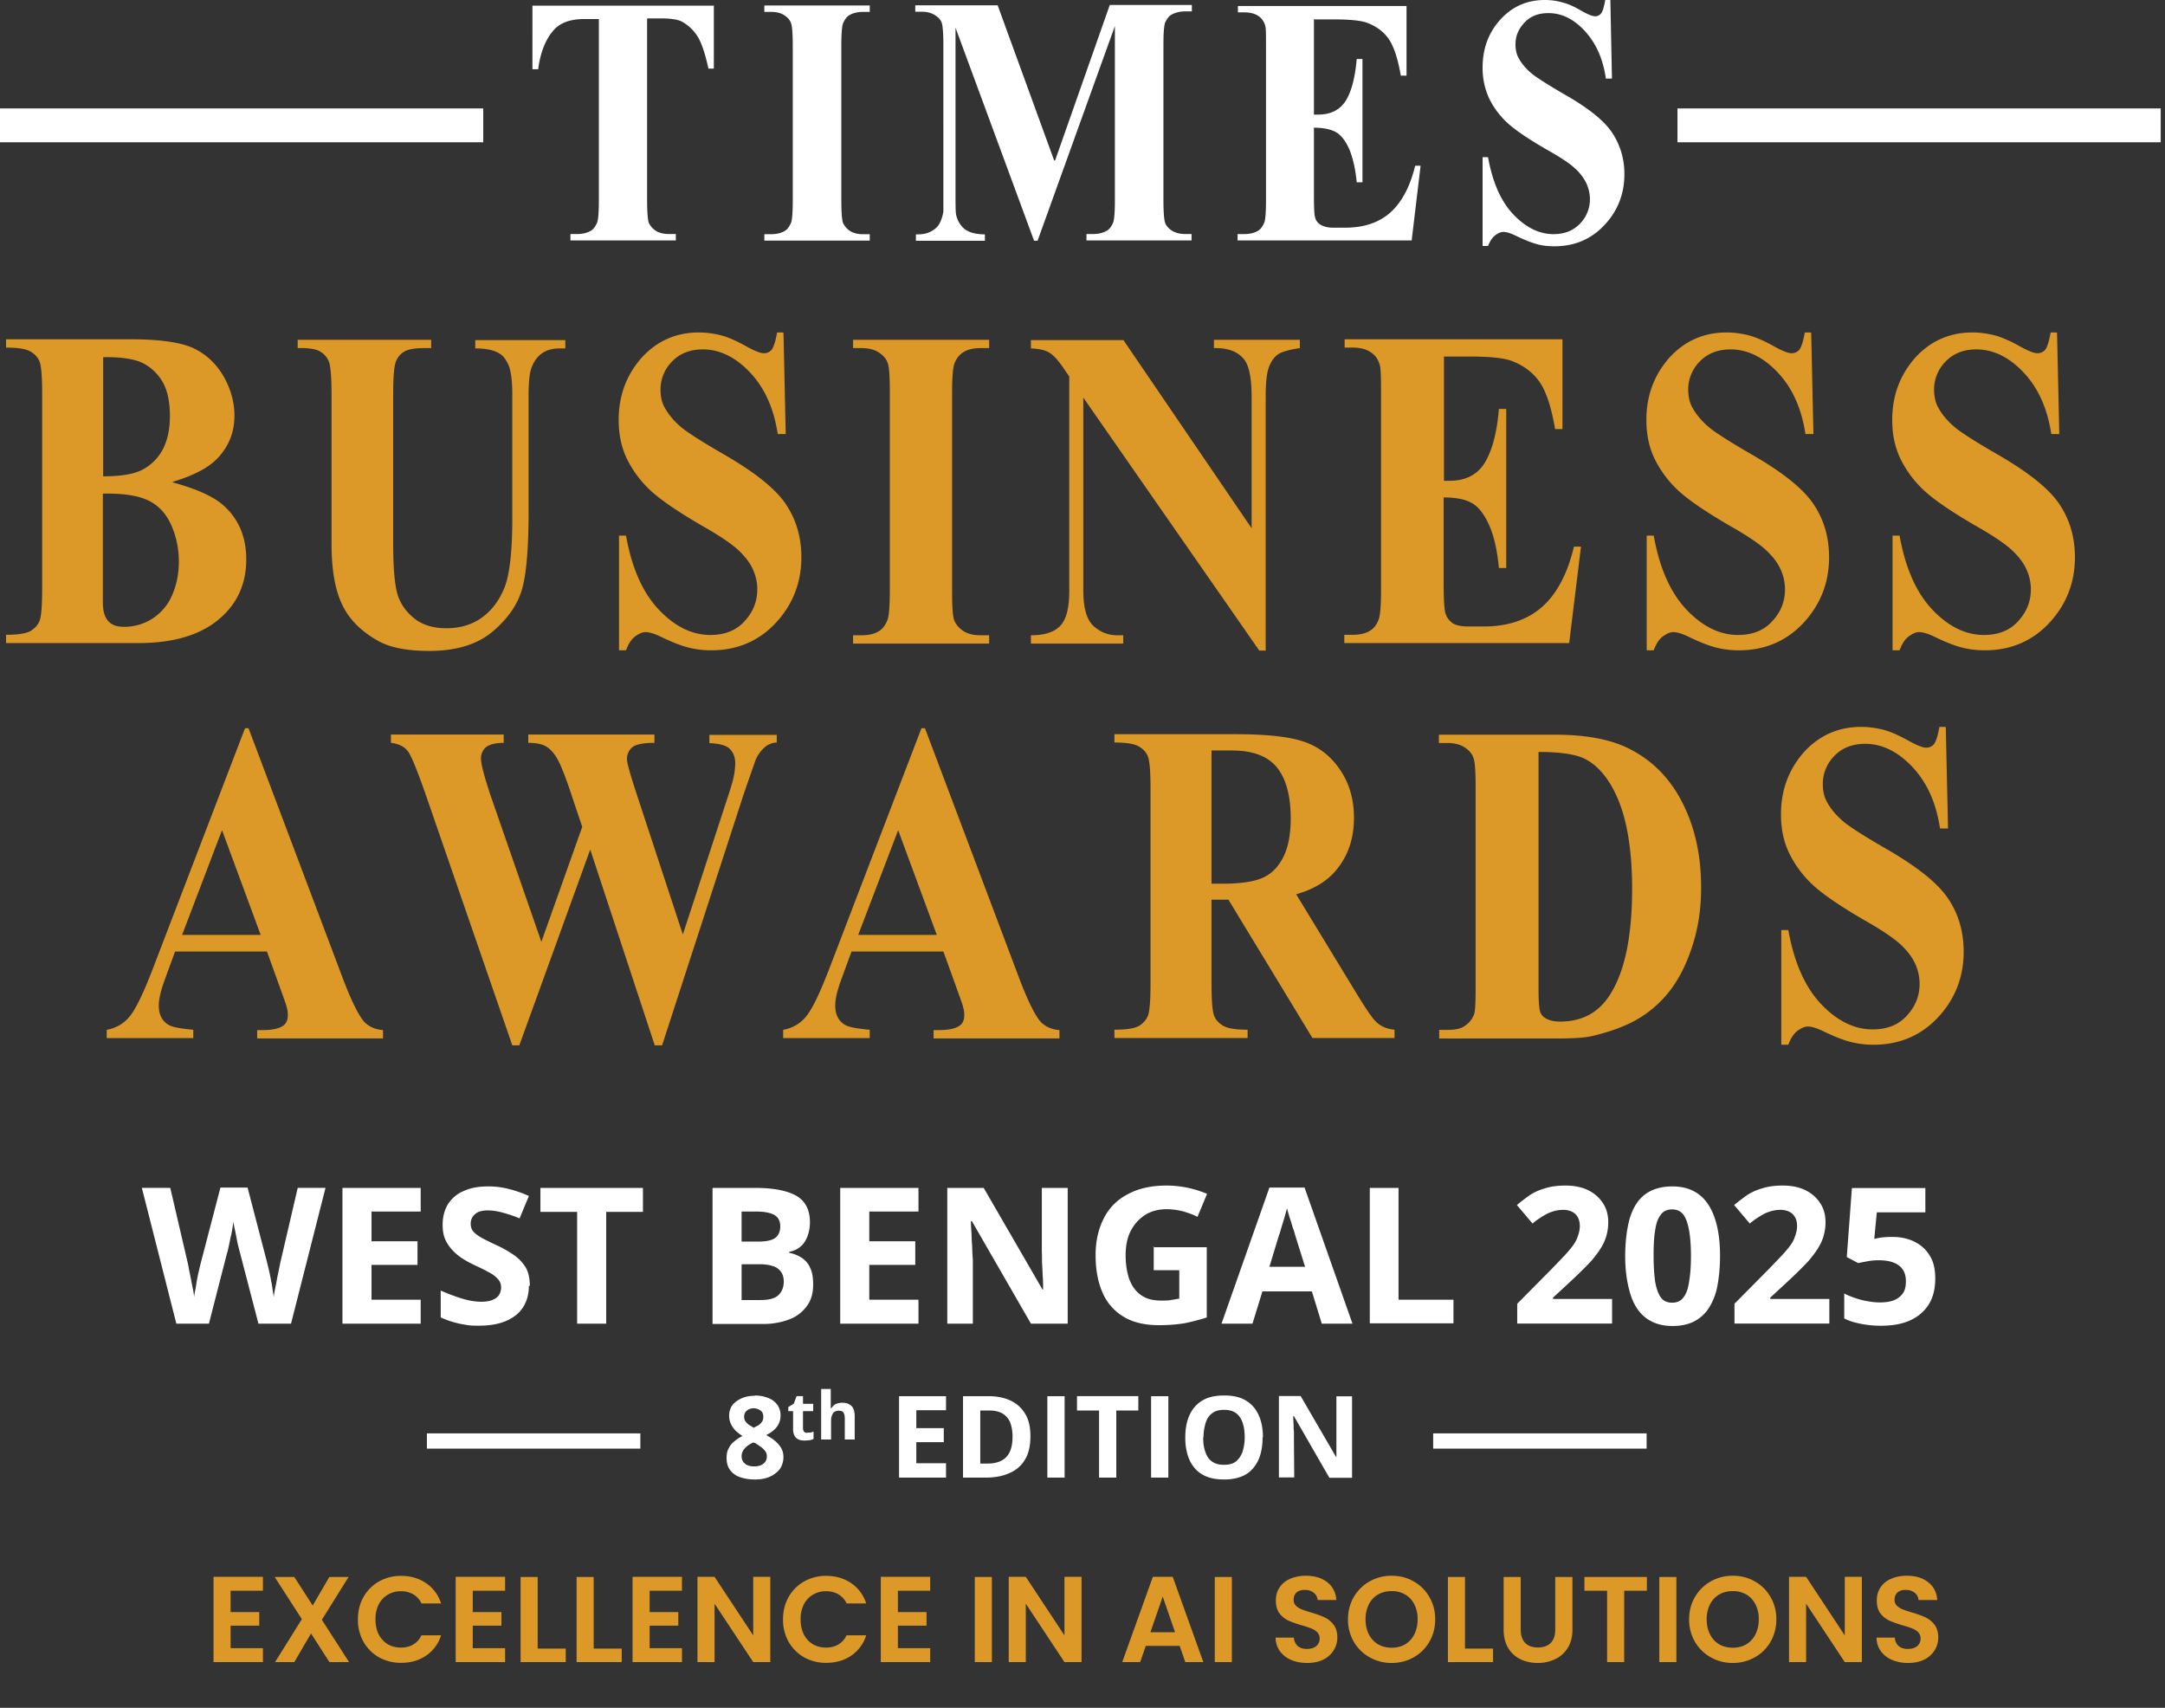 <svg width="142" height="112" fill="none" xmlns="http://www.w3.org/2000/svg"><rect width="100%" height="100%" fill="#333333" stroke="none"/><path d="M46.82.328v4.169h-.355c-.21-.964-.44-1.655-.692-2.074a2.842 2.842 0 00-1.047-1.006c-.252-.125-.67-.209-1.299-.209h-.984v11.899c0 .796.041 1.278.104 1.487.084.189.23.377.44.524.21.147.524.23.9.23h.44v.42h-6.912v-.42h.44c.377 0 .691-.083.922-.23.167-.105.293-.293.398-.545.062-.188.104-.65.104-1.424v-11.9h-.963c-.88 0-1.53.231-1.949.671-.565.608-.921 1.488-1.068 2.619h-.377V.37H46.8l.02-.042zM57.046 15.36v.419h-6.913v-.42h.44c.377 0 .691-.083.922-.23.167-.104.293-.293.398-.544.062-.189.104-.65.104-1.425V3.02c0-.795-.042-1.277-.105-1.487a1.027 1.027 0 00-.44-.523c-.209-.147-.502-.23-.88-.23h-.44V.36h6.914v.42h-.44c-.377 0-.691.083-.922.23-.167.105-.293.293-.398.544-.063.189-.105.67-.105 1.425v10.14c0 .795.042 1.277.105 1.486.084.189.23.378.44.524.21.147.503.23.88.23h.44zm12.161-4.85L72.789.327h5.384v.42h-.42c-.397 0-.69.083-.942.23-.167.104-.293.293-.398.523-.063.189-.105.65-.105 1.425v10.18c0 .797.042 1.279.105 1.488.063.189.21.377.44.524.23.147.524.23.88.23h.419v.42H71.26v-.42h.419c.398 0 .691-.083.942-.23.168-.105.294-.293.398-.545.063-.188.105-.65.105-1.424V1.71l-5.07 14.077h-.23L62.671 1.815v10.873c0 .754 0 1.215.042 1.403.084.378.272.692.544.922.294.23.734.356 1.341.356v.42h-4.525v-.42h.126c.293 0 .566-.042.817-.167.251-.126.44-.273.566-.482.125-.189.23-.482.293-.838V2.968c0-.775-.042-1.278-.105-1.467-.063-.188-.21-.356-.44-.503-.23-.146-.524-.23-.88-.23h-.419V.35h5.405l3.708 10.181.063-.02zm16.972-9.28v6.285h.272c.838 0 1.445-.314 1.823-.922.377-.607.607-1.529.712-2.723h.377v8.086h-.377c-.084-.88-.252-1.592-.482-2.157-.251-.566-.545-.943-.88-1.132-.335-.188-.817-.293-1.445-.293v4.357c0 .86.02 1.362.083 1.55a.78.78 0 00.356.461c.19.105.44.189.818.189h.796c1.236 0 2.22-.335 2.974-1.005.733-.67 1.278-1.676 1.613-3.059h.356l-.586 4.902H81.172v-.419h.44c.377 0 .691-.084.922-.23.167-.105.293-.294.398-.545.062-.189.104-.65.104-1.425V3.011c0-.691 0-1.131-.042-1.278a1.099 1.099 0 00-.356-.607c-.251-.21-.586-.314-1.005-.314h-.44v-.42h11.06V4.96h-.376c-.189-1.11-.461-1.927-.796-2.409-.336-.482-.817-.838-1.446-1.068-.356-.126-1.047-.21-2.053-.21h-1.361l-.042-.041zM105.622 0l.104 5.153h-.398c-.188-1.298-.649-2.325-1.382-3.121-.733-.796-1.529-1.173-2.388-1.173-.671 0-1.194.21-1.572.628-.398.42-.586.88-.586 1.425 0 .335.063.65.21.9.188.357.481.713.9 1.048.314.251 1.006.691 2.116 1.34 1.55.88 2.598 1.719 3.121 2.515.524.796.796 1.697.796 2.702 0 1.299-.439 2.41-1.298 3.33-.859.923-1.949 1.404-3.289 1.404-.419 0-.817-.041-1.173-.146-.378-.105-.838-.293-1.404-.566-.314-.146-.566-.23-.775-.23-.168 0-.356.084-.545.23-.188.147-.335.377-.46.692h-.357v-5.824h.356c.294 1.634.838 2.89 1.655 3.75.817.858 1.697 1.298 2.64 1.298.733 0 1.299-.23 1.739-.69a2.27 2.27 0 00.649-1.614c0-.356-.084-.712-.251-1.068a3.184 3.184 0 00-.755-.964c-.335-.314-.942-.712-1.801-1.194-1.194-.691-2.074-1.278-2.598-1.76a5.364 5.364 0 01-1.215-1.634 4.766 4.766 0 01-.419-1.99c0-1.236.377-2.283 1.152-3.142C99.17.439 100.133 0 101.327 0c.44 0 .838.063 1.257.189.314.083.67.25 1.11.502.44.252.755.377.922.377a.486.486 0 00.398-.188c.105-.126.189-.42.272-.88h.336z" fill="#fff"/><path d="M11.334 31.636c1.613.44 2.765.964 3.414 1.592.943.88 1.404 2.053 1.404 3.457 0 1.508-.524 2.744-1.55 3.708-1.257 1.194-3.1 1.78-5.53 1.78H.397v-.544c.796 0 1.32-.084 1.613-.252.273-.167.482-.398.587-.67.105-.273.168-.943.168-2.032V25.749c0-1.068-.063-1.76-.168-2.032-.105-.272-.314-.502-.607-.67-.294-.168-.817-.251-1.593-.251v-.545H8.59c1.949 0 3.331.21 4.148.607.817.398 1.446 1.006 1.928 1.823.46.817.712 1.676.712 2.577 0 .963-.293 1.822-.901 2.556-.587.754-1.655 1.34-3.142 1.78v.042zm-4.588.754v7.123c0 .523.105.922.335 1.194.23.272.566.398 1.027.398a3.394 3.394 0 003.163-2.032c.293-.65.46-1.404.46-2.22 0-.922-.188-1.76-.544-2.515-.356-.754-.88-1.257-1.53-1.55-.649-.293-1.612-.44-2.89-.419l-.021.021zm0-1.152c1.194 0 2.074-.147 2.64-.46a3.154 3.154 0 001.298-1.32c.293-.566.461-1.3.461-2.18 0-.88-.146-1.612-.44-2.157a3.129 3.129 0 00-1.278-1.278c-.544-.293-1.445-.44-2.66-.419v7.856l-.021-.042zm12.714-8.955h8.82v.545h-.44c-.67 0-1.11.084-1.361.251a1.286 1.286 0 00-.524.67c-.105.273-.167.985-.167 2.137v9.762c0 1.781.125 2.954.356 3.54.23.587.607 1.048 1.13 1.446.524.377 1.195.566 2.012.566.922 0 1.718-.252 2.367-.733.65-.482 1.131-1.152 1.467-2.011.314-.86.481-2.347.481-4.442v-8.128c0-.9-.084-1.529-.23-1.906-.168-.377-.356-.65-.608-.796-.377-.23-.9-.335-1.592-.335v-.545h5.908v.545h-.356c-.482 0-.88.105-1.194.335-.315.23-.545.566-.692 1.005-.104.315-.167.88-.167 1.697v7.563c0 2.346-.126 4.022-.398 5.07-.273 1.047-.901 1.99-1.928 2.87-1.026.88-2.43 1.298-4.19 1.298-1.487 0-2.618-.23-3.414-.691-1.09-.629-1.885-1.425-2.325-2.41-.461-.984-.67-2.303-.67-3.958v-9.763c0-1.152-.064-1.864-.168-2.136a1.346 1.346 0 00-.566-.67c-.272-.168-.754-.252-1.487-.231v-.545h-.063zm31.928-.459l.146 6.64h-.523c-.252-1.654-.838-2.995-1.802-4.022-.943-1.005-1.99-1.529-3.1-1.529-.86 0-1.53.272-2.032.796a2.6 2.6 0 00-.755 1.844c0 .44.084.837.273 1.173.251.46.628.921 1.173 1.361.398.315 1.299.901 2.723 1.718 1.99 1.152 3.352 2.22 4.043 3.247.692 1.027 1.027 2.179 1.027 3.499 0 1.655-.566 3.1-1.676 4.294-1.11 1.194-2.535 1.802-4.232 1.802a5.997 5.997 0 01-1.529-.189c-.482-.125-1.068-.356-1.802-.712-.398-.189-.733-.293-.984-.293-.21 0-.44.104-.691.293-.252.188-.44.503-.587.9h-.46v-7.52h.46c.377 2.116 1.09 3.729 2.137 4.84 1.047 1.11 2.178 1.675 3.393 1.675.943 0 1.697-.293 2.242-.9.566-.608.838-1.3.838-2.096 0-.46-.105-.921-.314-1.361-.21-.44-.545-.859-.985-1.257-.44-.398-1.215-.922-2.325-1.55-1.55-.901-2.66-1.655-3.352-2.284a7.143 7.143 0 01-1.571-2.095c-.377-.775-.545-1.634-.545-2.555 0-1.592.503-2.933 1.487-4.064 1.006-1.11 2.263-1.676 3.771-1.676a6 6 0 011.613.23c.398.126.88.335 1.446.65.565.314.963.481 1.194.481a.65.65 0 00.524-.23c.125-.168.251-.524.356-1.131h.377l.042.02zM64.877 41.66v.546h-8.924v-.545h.566c.503 0 .9-.105 1.194-.314.21-.147.377-.378.503-.713.083-.23.146-.859.146-1.843V25.698c0-1.027-.042-1.655-.146-1.907-.084-.25-.273-.481-.566-.67-.272-.188-.67-.293-1.131-.293h-.566v-.545h8.924v.545h-.565c-.503 0-.901.105-1.194.314-.21.147-.398.377-.524.712-.084.23-.147.86-.147 1.844V38.79c0 1.026.042 1.655.147 1.906.105.252.293.482.566.67.272.19.67.294 1.13.294h.587zm8.794-19.377l8.422 12.36v-8.568c0-1.194-.147-2.011-.44-2.43-.398-.566-1.069-.838-2.032-.817v-.545h5.635v.545c-.712.105-1.215.251-1.445.419-.23.167-.44.44-.587.838-.147.398-.21 1.047-.21 1.99v16.591h-.418L71.053 26.075v12.653c0 1.152.23 1.927.67 2.325.44.398.964.608 1.55.608h.398v.544h-6.054v-.544c.943 0 1.592-.23 1.97-.67.376-.44.544-1.195.544-2.242V24.692l-.356-.523c-.356-.524-.67-.88-.964-1.048-.272-.167-.67-.251-1.194-.272v-.545h6.054v-.02zm21.037 1.141v8.107h.335c1.09 0 1.864-.398 2.346-1.194.482-.796.796-1.969.922-3.52h.482V37.25h-.482c-.105-1.131-.314-2.074-.628-2.786-.315-.712-.692-1.215-1.132-1.466-.44-.252-1.047-.377-1.864-.377v5.614c0 1.09.042 1.76.126 2.011.083.251.23.44.44.607.209.147.565.23 1.047.23h1.026c1.593 0 2.87-.439 3.834-1.298s1.655-2.179 2.074-3.938h.461l-.775 6.326H88.172v-.544h.566c.502 0 .9-.105 1.194-.315.21-.146.377-.377.502-.712.084-.23.147-.859.147-1.843V25.666c0-.901-.021-1.446-.063-1.655-.084-.335-.23-.608-.46-.796-.315-.273-.755-.42-1.3-.42h-.565v-.544h14.287v5.887h-.482c-.251-1.446-.587-2.472-1.026-3.1-.44-.63-1.069-1.09-1.865-1.384-.46-.167-1.361-.272-2.64-.272h-1.76v.042zm24.086-1.6l.147 6.64h-.524c-.252-1.654-.838-2.995-1.802-4.022-.942-1.005-1.99-1.529-3.1-1.529-.859 0-1.529.272-2.032.796a2.598 2.598 0 00-.754 1.844c0 .44.083.837.272 1.173.251.46.628.921 1.173 1.361.398.315 1.299.901 2.723 1.718 1.991 1.152 3.352 2.22 4.044 3.247.691 1.027 1.026 2.179 1.026 3.499 0 1.655-.566 3.1-1.676 4.294-1.11 1.194-2.535 1.802-4.232 1.802a6 6 0 01-1.529-.189c-.482-.125-1.068-.356-1.801-.712-.398-.189-.734-.293-.985-.293-.209 0-.44.104-.691.293-.252.188-.44.503-.587.9h-.461v-7.52h.461c.377 2.116 1.09 3.729 2.137 4.84 1.047 1.11 2.179 1.675 3.394 1.675.942 0 1.697-.293 2.241-.9.566-.608.838-1.3.838-2.096 0-.46-.105-.921-.314-1.361-.21-.44-.545-.859-.985-1.257-.44-.398-1.215-.922-2.325-1.55-1.55-.901-2.661-1.655-3.352-2.284a7.147 7.147 0 01-1.571-2.095c-.377-.775-.545-1.634-.545-2.555 0-1.592.503-2.933 1.488-4.064 1.005-1.11 2.262-1.676 3.77-1.676.545 0 1.09.084 1.614.23a8.04 8.04 0 011.445.65c.566.314.964.481 1.194.481a.65.65 0 00.524-.23c.126-.168.251-.524.356-1.131h.377l.042.02zm16.125 0l.147 6.64h-.524c-.252-1.654-.838-2.995-1.802-4.022-.942-1.005-1.99-1.529-3.1-1.529-.859 0-1.529.272-2.032.796a2.598 2.598 0 00-.754 1.844c0 .44.083.837.272 1.173.251.46.628.921 1.173 1.361.398.315 1.299.901 2.723 1.718 1.991 1.152 3.352 2.22 4.044 3.247.691 1.027 1.026 2.179 1.026 3.499 0 1.655-.566 3.1-1.676 4.294-1.11 1.194-2.535 1.802-4.232 1.802a6 6 0 01-1.529-.189c-.482-.125-1.068-.356-1.801-.712-.398-.189-.734-.293-.985-.293-.209 0-.44.104-.691.293-.252.188-.44.503-.587.9h-.461v-7.52h.461c.377 2.116 1.09 3.729 2.137 4.84 1.047 1.11 2.179 1.675 3.394 1.675.942 0 1.697-.293 2.241-.9.566-.608.838-1.3.838-2.096 0-.46-.105-.921-.314-1.361-.21-.44-.545-.859-.985-1.257-.44-.398-1.215-.922-2.325-1.55-1.55-.901-2.661-1.655-3.352-2.284a7.147 7.147 0 01-1.571-2.095c-.377-.775-.545-1.634-.545-2.555 0-1.592.503-2.933 1.488-4.064 1.005-1.11 2.262-1.676 3.77-1.676.545 0 1.09.084 1.614.23a8.04 8.04 0 011.445.65c.566.314.964.481 1.194.481a.65.65 0 00.524-.23c.126-.168.251-.524.356-1.131h.377l.042.02zM17.516 62.4h-6.033l-.712 1.948c-.23.65-.356 1.173-.356 1.592 0 .566.188.964.586 1.236.23.168.775.273 1.676.356v.545H7v-.544a2.438 2.438 0 001.508-.88c.398-.482.88-1.488 1.467-2.996l6.096-15.9h.23l6.16 16.34c.586 1.55 1.068 2.514 1.445 2.933.293.293.691.481 1.215.523v.545h-8.254v-.545h.335c.67 0 1.131-.104 1.404-.314.188-.147.272-.377.272-.67 0-.168-.021-.356-.084-.545 0-.084-.146-.46-.377-1.11l-.9-2.493V62.4zm-.419-1.09l-2.535-6.87-2.618 6.87h5.153zm33.85-13.16v.544a1.292 1.292 0 00-.796.314c-.21.189-.42.44-.587.817-.042.126-.314.88-.796 2.284l-5.342 16.444h-.482l-4.231-12.841-4.651 12.841h-.46l-5.615-16.256c-.566-1.634-.964-2.618-1.194-2.974-.23-.336-.608-.545-1.152-.608v-.545h7.395v.545c-.587 0-.985.126-1.195.314a.962.962 0 00-.293.712c0 .378.21 1.153.608 2.368l3.352 9.657 2.68-7.541-.711-2.116c-.377-1.152-.692-1.928-.901-2.305-.21-.377-.461-.67-.733-.838-.273-.167-.67-.251-1.194-.251v-.545h8.274v.545c-.586 0-.984.063-1.236.168a.859.859 0 00-.419.356 1.015 1.015 0 00-.146.544c0 .23.188.922.565 2.074l3.1 9.427 2.787-8.526c.293-.88.482-1.487.545-1.802a4.74 4.74 0 00.104-.9c0-.398-.125-.712-.356-.943-.23-.23-.691-.356-1.34-.377v-.545h4.44l-.02-.042zM61.883 62.4H55.85l-.712 1.948c-.23.65-.356 1.173-.356 1.592 0 .566.188.964.586 1.236.23.168.776.273 1.676.356v.545h-5.677v-.544a2.438 2.438 0 001.509-.88c.398-.482.88-1.488 1.466-2.996l6.096-15.9h.23l6.16 16.34c.586 1.55 1.068 2.514 1.445 2.933.293.293.691.481 1.215.523v.545h-8.254v-.545h.335c.67 0 1.131-.104 1.404-.314.188-.147.272-.377.272-.67 0-.168-.02-.356-.084-.545 0-.084-.146-.46-.377-1.11l-.9-2.493V62.4zm-.44-1.09l-2.534-6.87-2.619 6.87h5.154zm18.019-2.33v5.593c0 1.069.063 1.76.168 2.032.105.273.314.503.607.67.294.168.817.252 1.592.252v.545h-8.735v-.545c.796 0 1.32-.084 1.613-.251a1.39 1.39 0 00.586-.67c.105-.273.168-.943.168-2.033V51.648c0-1.069-.063-1.76-.168-2.032-.104-.273-.314-.503-.607-.67-.293-.168-.817-.252-1.592-.252v-.545h7.94c2.073 0 3.582.168 4.524.503.964.335 1.739.943 2.346 1.844.608.9.901 1.948.901 3.142 0 1.466-.46 2.681-1.361 3.645-.587.608-1.383 1.069-2.43 1.362l4.106 6.745c.544.88.921 1.425 1.152 1.634.335.314.733.461 1.194.503v.545h-5.384L80.572 59h-1.13l.02-.021zm0-9.762v8.735h.712c1.174 0 2.032-.125 2.619-.377.587-.251 1.026-.691 1.362-1.34.335-.65.502-1.509.502-2.556 0-1.508-.314-2.64-.921-3.373-.608-.733-1.592-1.09-2.933-1.09h-1.34zm14.934 18.865v-.545h.566c.502 0 .88-.084 1.13-.272.273-.189.462-.419.587-.733.084-.21.105-.817.105-1.844V51.596c0-1.026-.042-1.655-.147-1.906-.083-.251-.272-.482-.565-.67-.273-.189-.67-.294-1.131-.294h-.566v-.544h7.646c2.032 0 3.687.314 4.923.963 1.53.796 2.661 1.99 3.457 3.603.796 1.614 1.173 3.415 1.173 5.447 0 1.404-.189 2.682-.587 3.876-.377 1.173-.879 2.157-1.487 2.933a7.35 7.35 0 01-2.116 1.843c-.796.46-1.78.817-2.933 1.09-.502.125-1.319.167-2.409.167h-7.646v-.021zm6.515-18.791v15.544c0 .817.042 1.32.105 1.508a.756.756 0 00.335.42c.23.146.545.23.985.23 1.403 0 2.471-.566 3.205-1.676 1.005-1.509 1.508-3.855 1.508-7.018 0-2.556-.335-4.609-1.027-6.117-.544-1.194-1.256-2.011-2.094-2.43-.608-.294-1.613-.44-3.017-.44v-.021zm26.711-1.602l.147 6.64h-.524c-.251-1.654-.838-2.995-1.802-4.021-.942-1.006-1.99-1.53-3.1-1.53-.859 0-1.529.273-2.032.796a2.598 2.598 0 00-.754 1.844c0 .44.084.838.272 1.173.252.46.629.922 1.173 1.362.398.314 1.299.9 2.724 1.717 1.99 1.153 3.351 2.22 4.043 3.247.691 1.027 1.026 2.18 1.026 3.499 0 1.655-.565 3.1-1.676 4.294-1.11 1.194-2.534 1.802-4.231 1.802a6.002 6.002 0 01-1.53-.189c-.481-.125-1.068-.356-1.801-.712-.398-.188-.733-.293-.985-.293-.209 0-.44.105-.691.293-.251.189-.44.503-.587.901h-.461v-7.52h.461c.377 2.115 1.09 3.728 2.137 4.839 1.048 1.11 2.179 1.675 3.394 1.675.943 0 1.697-.293 2.241-.9.566-.608.838-1.3.838-2.095a3.15 3.15 0 00-.314-1.362c-.209-.44-.545-.859-.985-1.257-.439-.398-1.215-.922-2.325-1.55-1.55-.9-2.66-1.655-3.352-2.284a7.147 7.147 0 01-1.571-2.094c-.377-.775-.545-1.634-.545-2.556 0-1.592.503-2.933 1.488-4.064 1.005-1.11 2.262-1.676 3.771-1.676.544 0 1.089.084 1.613.23.398.126.88.336 1.445.65.566.314.964.482 1.194.482a.65.65 0 00.524-.23c.126-.168.251-.525.356-1.132h.377l.042.02z" fill="#DC9927"/><path d="M31.695 7.11H0v2.22h31.695V7.11zm110.024 0h-31.696v2.22h31.696V7.11zM108 94H94v1h14v-1zm-66 0H28v1h14v-1zM21.35 77.9l-2.262 8.904H16.95l-1.215-4.672s-.063-.23-.105-.398a9.996 9.996 0 01-.126-.607c-.041-.23-.083-.419-.125-.608a2.344 2.344 0 01-.063-.46c0 .104-.042.272-.063.46-.042.189-.063.398-.126.608-.042.21-.083.419-.125.607-.042.189-.063.336-.105.42l-1.194 4.65h-2.137l-2.262-8.903h1.864l1.131 4.86c.042.147.063.314.105.524l.126.628c.042.21.084.44.125.629.042.188.063.377.084.523 0-.146.042-.335.084-.544.042-.21.063-.42.105-.629.042-.21.084-.419.126-.586.041-.189.083-.336.104-.44l1.3-4.986h1.78l1.299 4.986c.02.104.062.251.104.44.042.188.084.377.126.607.042.21.084.42.105.629.042.21.063.377.083.523.021-.21.063-.44.126-.733s.105-.586.168-.859c.063-.293.105-.523.146-.712l1.132-4.86h1.864-.042zm6.243 8.906h-5.132v-8.904h5.132v1.55h-3.226v1.949h3.017v1.55h-3.017v2.283h3.226v1.572zm7.095-2.466c0 .523-.126.984-.377 1.382-.251.398-.628.692-1.11.901-.482.21-1.09.314-1.78.314-.315 0-.608 0-.902-.063a5.413 5.413 0 01-.838-.188 4.92 4.92 0 01-.775-.293v-1.76c.42.189.86.356 1.32.503.46.146.9.23 1.34.23.315 0 .566-.042.755-.126.188-.083.335-.188.419-.335a.918.918 0 00.126-.481.773.773 0 00-.23-.566 1.976 1.976 0 00-.608-.44c-.252-.147-.566-.293-.88-.44-.21-.105-.44-.21-.67-.356a3.338 3.338 0 01-.692-.524c-.21-.21-.398-.44-.545-.733-.146-.293-.209-.628-.209-1.047 0-.524.126-.985.356-1.362.252-.377.587-.67 1.047-.859.461-.21.985-.293 1.614-.293.46 0 .9.063 1.32.167a7.79 7.79 0 011.32.461L34.08 79.9a8.716 8.716 0 00-1.11-.377 3.858 3.858 0 00-.985-.147c-.23 0-.44.042-.608.105a.949.949 0 00-.377.314.845.845 0 00-.126.46c0 .21.063.399.189.524.126.147.314.273.566.42.251.125.565.293.942.46.461.21.838.44 1.173.67.315.231.566.503.755.818.167.314.251.712.251 1.173l-.063.02zm5.052 2.466h-1.886v-7.332h-2.409v-1.572h6.725v1.572h-2.41v7.332h-.02zm7.015-8.904h2.766c1.194 0 2.073.168 2.681.503.608.335.922.922.922 1.76 0 .335-.063.65-.168.921-.105.273-.251.503-.46.67a1.48 1.48 0 01-.734.336v.063c.293.063.566.168.796.314.23.147.44.356.566.65.146.272.21.649.21 1.13 0 .546-.127 1.006-.399 1.383s-.65.692-1.131.88a4.773 4.773 0 01-1.739.314h-3.33v-8.903l.02-.02zm1.886 3.52h1.089c.545 0 .922-.084 1.131-.252.21-.167.315-.419.315-.754s-.126-.586-.378-.733c-.25-.147-.649-.23-1.173-.23h-.984v1.969zm0 1.508v2.325h1.236c.565 0 .963-.104 1.194-.335.23-.23.335-.523.335-.88 0-.21-.042-.419-.147-.586a1.033 1.033 0 00-.481-.398 2.776 2.776 0 00-.943-.147h-1.173l-.021.021zm11.601 3.876h-5.133v-8.904h5.133v1.55h-3.226v1.949h3.016v1.55h-3.016v2.283h3.226v1.572zm9.768 0h-2.39l-3.875-6.725h-.063c0 .272.021.566.042.838 0 .272.02.566.042.838 0 .272.02.566.042.859v4.19h-1.676v-8.904h2.388l3.855 6.662h.041c0-.272 0-.545-.02-.817-.021-.272-.022-.545-.042-.817-.021-.272 0-.545-.021-.817v-4.21h1.697v8.903h-.022zm5.62-5.015h3.52V86.4c-.461.146-.943.272-1.446.377a10.48 10.48 0 01-1.718.126c-.88 0-1.634-.168-2.241-.524a3.377 3.377 0 01-1.404-1.55c-.314-.692-.482-1.509-.482-2.514 0-.943.189-1.739.545-2.43a3.561 3.561 0 011.571-1.571c.692-.377 1.53-.566 2.535-.566a6.806 6.806 0 012.66.545l-.628 1.508c-.272-.147-.587-.251-.922-.356a4.707 4.707 0 00-1.089-.147c-.545 0-1.027.126-1.425.377a2.687 2.687 0 00-.942 1.048c-.23.44-.335.984-.335 1.592 0 .607.083 1.09.23 1.55.168.44.398.796.754 1.047.335.252.775.378 1.34.378.273 0 .504 0 .671-.042.189-.021.356-.063.524-.084v-1.865h-1.676v-1.57l-.042.062zm11.065 5.013l-.65-2.116H82.8l-.65 2.116h-2.032l3.142-8.924h2.305l3.142 8.924h-2.032.021zm-1.09-3.708l-.649-2.074c-.042-.146-.084-.314-.167-.523-.063-.21-.126-.44-.21-.67-.063-.231-.125-.42-.167-.587-.042.167-.105.377-.168.607-.063.23-.147.482-.21.691-.062.21-.104.377-.146.461l-.629 2.074h2.326l.02.021zm4.239 3.71v-8.904h1.885v7.332h3.603v1.55h-5.488v.022zm15.891-.008h-6.222v-1.299l2.242-2.262c.44-.461.817-.838 1.089-1.153.272-.314.482-.586.587-.859.104-.272.188-.523.188-.816 0-.357-.105-.608-.293-.797-.189-.167-.461-.272-.796-.272s-.671.084-1.006.23c-.314.168-.67.378-1.005.67l-1.027-1.214c.252-.21.524-.42.817-.629a3.418 3.418 0 011.006-.46c.377-.126.838-.189 1.361-.189.587 0 1.09.105 1.509.314.419.21.733.503.963.86.231.355.336.774.336 1.235 0 .482-.105.943-.294 1.34-.188.399-.482.797-.838 1.216-.377.398-.817.838-1.34 1.32l-1.153 1.068v.084h3.876v1.613zm7.081-4.428c0 .713-.063 1.362-.168 1.928a4.071 4.071 0 01-.545 1.445 2.479 2.479 0 01-.963.901c-.398.21-.88.314-1.446.314-.712 0-1.299-.188-1.76-.544-.46-.356-.796-.88-1.005-1.572-.21-.69-.335-1.508-.335-2.45 0-.943.104-1.781.293-2.472.21-.692.524-1.216.985-1.572.46-.356 1.068-.544 1.822-.544.712 0 1.299.188 1.76.544.461.356.796.88 1.026 1.572.231.69.336 1.508.336 2.471v-.02zm-4.358 0c0 .67.042 1.236.105 1.697.084.461.209.796.377 1.027.168.23.419.335.733.335s.566-.105.733-.335c.189-.23.315-.566.377-1.027.084-.46.126-1.026.126-1.696 0-.67-.042-1.236-.126-1.697-.083-.461-.209-.796-.377-1.027-.188-.23-.419-.335-.733-.335s-.565.105-.733.335c-.189.23-.314.566-.377 1.027-.084.46-.105 1.026-.105 1.697zm11.527 4.428h-6.222v-1.299l2.242-2.262c.44-.461.817-.838 1.089-1.153.272-.314.482-.586.587-.859.104-.272.188-.523.188-.816 0-.357-.105-.608-.293-.797-.189-.167-.461-.272-.796-.272s-.671.084-1.006.23c-.314.168-.67.378-1.005.67l-1.027-1.214c.252-.21.524-.42.817-.629a3.418 3.418 0 011.006-.46c.377-.126.838-.189 1.361-.189.587 0 1.09.105 1.509.314.419.21.733.503.963.86.231.355.336.774.336 1.235 0 .482-.105.943-.294 1.34-.188.399-.482.797-.838 1.216-.377.398-.817.838-1.34 1.32l-1.153 1.068v.084h3.876v1.613zm4.139-5.681c.545 0 1.027.105 1.446.314.419.21.754.503 1.005.922.252.398.356.901.356 1.488 0 .649-.125 1.194-.398 1.655-.272.46-.67.817-1.194 1.068-.524.251-1.173.377-1.969.377a6.72 6.72 0 01-1.32-.126c-.419-.084-.775-.188-1.089-.356v-1.634c.314.168.67.293 1.11.42.44.104.838.167 1.215.167.377 0 .692-.042.943-.147.251-.105.44-.251.586-.46.147-.21.189-.483.189-.797 0-.44-.147-.775-.44-1.005-.293-.23-.733-.356-1.341-.356-.23 0-.481.02-.712.062-.23.042-.461.084-.628.126l-.755-.398.336-4.525h4.818v1.592h-3.184l-.168 1.739c.147-.021.293-.063.44-.084a5.7 5.7 0 01.691-.042h.063zM49.479 91.515c.314 0 .586.041.859.146.251.084.46.23.628.44.147.189.23.44.23.713 0 .209-.041.398-.125.565a1.289 1.289 0 01-.335.42c-.147.125-.314.23-.482.313.188.105.377.21.545.356.167.126.314.294.419.461.104.168.167.377.167.629 0 .293-.084.544-.23.775-.168.21-.377.377-.65.503-.272.125-.607.188-.984.188-.398 0-.733-.063-1.027-.167a1.34 1.34 0 01-.628-.482c-.147-.21-.21-.461-.21-.775 0-.252.042-.461.147-.629.084-.188.21-.335.377-.46.147-.126.335-.252.524-.336a3.469 3.469 0 01-.44-.335 1.678 1.678 0 01-.315-.44 1.247 1.247 0 01-.125-.566c0-.272.084-.523.23-.712.168-.188.377-.335.629-.44.251-.105.544-.146.838-.146l-.042-.021zm-.838 3.98c0 .188.063.356.21.482.146.125.334.188.607.188.272 0 .482-.063.628-.188a.58.58 0 00.21-.482.528.528 0 00-.126-.356 1.224 1.224 0 00-.293-.273c-.126-.083-.23-.167-.356-.23l-.105-.042a1.806 1.806 0 00-.398.23c-.105.084-.21.19-.272.294a.723.723 0 00-.105.377zm.817-3.142c-.189 0-.335.041-.461.146a.487.487 0 00-.189.398c0 .126.021.23.084.314a1.2 1.2 0 00.23.23l.315.19c.105-.063.21-.105.314-.168a.799.799 0 00.23-.23c.063-.084.084-.21.084-.336 0-.167-.063-.314-.188-.398a.805.805 0 00-.461-.146h.042zm3.482 1.594h.209c.062 0 .125-.042.21-.063v.482s-.148.063-.252.084c-.105 0-.21.02-.335.02-.147 0-.273-.02-.378-.062a.58.58 0 01-.272-.23.972.972 0 01-.105-.483v-1.152h-.314v-.272l.356-.21.189-.502h.419v.502h.67v.482h-.67v1.152s.02.168.084.21c.041.042.125.063.209.063l-.02-.021zm1.548-2.837v1.236h.042s.105-.146.188-.209a.566.566 0 01.23-.105c.084-.02.168-.041.273-.041.168 0 .314.02.44.083s.23.147.293.273c.063.126.105.293.105.503v1.55h-.65v-1.383a.837.837 0 00-.083-.377c-.042-.084-.168-.126-.294-.126a.505.505 0 00-.314.084c-.084.063-.125.147-.167.273-.042.125-.042.25-.042.419v1.11h-.65v-3.31h.65l-.021.02zm7.56 5.79h-3.08v-5.34h3.08v.921H60.1v1.173h1.802v.922H60.1v1.383h1.948v.942zm5.536-2.723c0 .608-.105 1.11-.335 1.508a2.11 2.11 0 01-1.005.901c-.44.21-.964.314-1.572.314h-1.508v-5.34h1.676c.566 0 1.047.104 1.445.293.398.188.734.482.964.88.23.377.335.859.335 1.445zm-1.173.042c0-.398-.063-.712-.168-.964a1.21 1.21 0 00-.502-.565c-.23-.126-.503-.189-.838-.189h-.608v3.478h.482c.545 0 .964-.147 1.236-.44.272-.293.398-.733.398-1.32zm2.284 2.681v-5.34h1.132v5.34h-1.132zm4.522 0h-1.13v-4.399H70.64v-.942h4.022v.942h-1.446v4.4zm2.283 0v-5.34h1.131v5.34H75.5zm7.312-2.641c0 .419-.042.775-.147 1.131a2.349 2.349 0 01-.46.88 1.86 1.86 0 01-.797.566c-.314.125-.691.188-1.131.188-.44 0-.817-.063-1.131-.188a1.979 1.979 0 01-.796-.566 2.35 2.35 0 01-.461-.88 3.893 3.893 0 01-.147-1.131c0-.545.084-1.027.272-1.445.19-.42.461-.734.839-.964.377-.23.858-.335 1.445-.335.587 0 1.047.104 1.424.335.378.23.65.544.838.964.189.418.273.9.273 1.445h-.021zm-3.897 0c0 .377.042.691.147.964.084.272.23.481.44.628.21.147.46.21.775.21.314 0 .587-.063.775-.21.189-.147.335-.356.44-.628.084-.273.147-.587.147-.964 0-.566-.105-1.006-.315-1.32-.21-.314-.544-.482-1.026-.482-.314 0-.587.063-.775.21-.21.147-.356.356-.44.628a3.215 3.215 0 00-.147.964h-.02zm9.723 2.653h-1.445l-2.326-4.043h-.041c0 .167 0 .335.02.502 0 .168 0 .336.021.503v.503l.021 2.514h-1.005v-5.342h1.424l2.326 4.001h.02v-3.98h1.027v5.342h-.042z" fill="#fff"/><path d="M15.125 104.32v1.4h1.88v.888h-1.88v1.48h2.12V109h-3.24v-5.592h3.24v.912h-2.12zm6.482 4.68l-1.208-1.88-1.096 1.88h-1.264l1.76-2.816-1.784-2.768h1.288l1.208 1.872 1.088-1.872h1.264l-1.752 2.808L22.895 109h-1.288zm1.868-2.8c0-.549.123-1.04.368-1.472.251-.437.59-.776 1.016-1.016a2.884 2.884 0 011.448-.368c.624 0 1.171.16 1.64.48.47.32.798.763.984 1.328h-1.288a1.324 1.324 0 00-.544-.6 1.565 1.565 0 00-.8-.2 1.65 1.65 0 00-.872.232c-.25.149-.448.363-.592.64a2.157 2.157 0 00-.208.976c0 .368.07.693.208.976.144.277.342.493.592.648.256.149.547.224.872.224.304 0 .571-.067.8-.2.235-.139.416-.341.544-.608h1.288a2.508 2.508 0 01-.984 1.336c-.464.315-1.01.472-1.64.472a2.93 2.93 0 01-1.448-.36 2.73 2.73 0 01-1.016-1.016 2.93 2.93 0 01-.368-1.472zm7.533-1.88v1.4h1.88v.888h-1.88v1.48h2.12V109h-3.24v-5.592h3.24v.912h-2.12zm4.258 3.792h1.84V109h-2.96v-5.584h1.12v4.696zm3.672 0h1.84V109h-2.96v-5.584h1.12v4.696zm3.671-3.792v1.4h1.88v.888h-1.88v1.48h2.12V109h-3.24v-5.592h3.24v.912h-2.12zm7.914 4.68h-1.12l-2.536-3.832V109h-1.12v-5.592h1.12l2.536 3.84v-3.84h1.12V109zm.835-2.8c0-.549.123-1.04.368-1.472a2.66 2.66 0 011.016-1.016 2.884 2.884 0 011.448-.368c.624 0 1.17.16 1.64.48.47.32.797.763.984 1.328h-1.288a1.324 1.324 0 00-.544-.6c-.23-.133-.496-.2-.8-.2a1.65 1.65 0 00-.872.232c-.25.149-.448.363-.592.64a2.158 2.158 0 00-.208.976c0 .368.07.693.208.976.144.277.341.493.592.648.256.149.547.224.872.224.304 0 .57-.067.8-.2.235-.139.416-.341.544-.608h1.288a2.507 2.507 0 01-.984 1.336c-.464.315-1.01.472-1.64.472a2.93 2.93 0 01-1.448-.36 2.73 2.73 0 01-1.016-1.016 2.93 2.93 0 01-.368-1.472zm7.533-1.88v1.4h1.88v.888h-1.88v1.48h2.12V109h-3.24v-5.592h3.24v.912h-2.12zm6.164-.904V109h-1.12v-5.584h1.12zM70.937 109h-1.12l-2.536-3.832V109h-1.12v-5.592h1.12l2.536 3.84v-3.84h1.12V109zm6.437-1.064H75.15L74.782 109h-1.176l2.008-5.592h1.304L78.926 109h-1.184l-.368-1.064zm-.304-.896l-.808-2.336-.808 2.336h1.616zm3.727-3.624V109h-1.12v-5.584h1.12zm4.94 5.64c-.388 0-.74-.067-1.055-.2a1.726 1.726 0 01-.736-.576 1.518 1.518 0 01-.28-.888h1.2a.784.784 0 00.24.544c.15.133.352.2.608.2.261 0 .466-.061.616-.184a.623.623 0 00.224-.496.57.57 0 00-.152-.408 1.017 1.017 0 00-.384-.248 5.316 5.316 0 00-.624-.208 7.586 7.586 0 01-.888-.312 1.65 1.65 0 01-.584-.472c-.16-.213-.24-.496-.24-.848 0-.331.082-.619.248-.864a1.55 1.55 0 01.696-.56c.298-.133.64-.2 1.024-.2.576 0 1.042.141 1.4.424.362.277.563.667.6 1.168h-1.232a.624.624 0 00-.248-.472c-.15-.128-.35-.192-.6-.192-.219 0-.395.056-.528.168-.128.112-.192.275-.192.488 0 .149.048.275.144.376.101.096.224.176.368.24.15.059.357.128.624.208.362.107.658.213.888.32.23.107.427.267.592.48.165.213.248.493.248.84 0 .299-.078.576-.232.832a1.667 1.667 0 01-.68.616c-.299.149-.654.224-1.064.224zm5.54 0a2.896 2.896 0 01-1.44-.368 2.754 2.754 0 01-1.04-1.016 2.875 2.875 0 01-.384-1.48c0-.544.128-1.032.384-1.464a2.739 2.739 0 011.04-1.024 2.896 2.896 0 011.44-.368c.528 0 1.008.123 1.44.368.437.245.781.587 1.032 1.024.256.432.384.92.384 1.464 0 .549-.128 1.043-.384 1.48-.25.432-.595.771-1.032 1.016a2.896 2.896 0 01-1.44.368zm0-1c.336 0 .632-.075.888-.224a1.59 1.59 0 00.6-.656c.144-.283.216-.611.216-.984a2.09 2.09 0 00-.216-.976 1.533 1.533 0 00-.6-.648 1.733 1.733 0 00-.888-.224c-.336 0-.635.075-.896.224a1.533 1.533 0 00-.6.648 2.09 2.09 0 00-.216.976c0 .373.072.701.216.984.144.283.344.501.6.656.261.149.56.224.896.224zm4.81.056h1.84V109h-2.96v-5.584h1.12v4.696zm3.655-4.696v3.456c0 .379.099.669.296.872.197.197.475.296.832.296.363 0 .643-.099.84-.296.197-.203.296-.493.296-.872v-3.456h1.128v3.448c0 .475-.104.877-.312 1.208a1.93 1.93 0 01-.824.736 2.595 2.595 0 01-1.144.248c-.416 0-.795-.083-1.136-.248a1.901 1.901 0 01-.8-.736c-.197-.331-.296-.733-.296-1.208v-3.448h1.12zm8.274 0v.904h-1.488V109h-1.12v-4.68h-1.488v-.904h4.096zm1.937 0V109h-1.12v-5.584h1.12zm3.699 5.64a2.895 2.895 0 01-1.44-.368 2.75 2.75 0 01-1.04-1.016 2.875 2.875 0 01-.384-1.48c0-.544.128-1.032.384-1.464a2.734 2.734 0 011.04-1.024 2.895 2.895 0 011.44-.368c.528 0 1.008.123 1.44.368.437.245.781.587 1.032 1.024.256.432.384.92.384 1.464 0 .549-.128 1.043-.384 1.48a2.7 2.7 0 01-1.032 1.016 2.9 2.9 0 01-1.44.368zm0-1c.336 0 .632-.075.888-.224a1.59 1.59 0 00.6-.656c.144-.283.216-.611.216-.984a2.09 2.09 0 00-.216-.976 1.533 1.533 0 00-.6-.648 1.733 1.733 0 00-.888-.224c-.336 0-.635.075-.896.224a1.533 1.533 0 00-.6.648 2.09 2.09 0 00-.216.976c0 .373.072.701.216.984.144.283.344.501.6.656.261.149.56.224.896.224zm8.465.944h-1.12l-2.536-3.832V109h-1.12v-5.592h1.12l2.536 3.84v-3.84h1.12V109zm3.035.056a2.69 2.69 0 01-1.056-.2 1.726 1.726 0 01-.736-.576 1.518 1.518 0 01-.28-.888h1.2a.784.784 0 00.24.544c.149.133.352.2.608.2.261 0 .467-.061.616-.184a.624.624 0 00.224-.496.571.571 0 00-.152-.408 1.013 1.013 0 00-.384-.248 5.277 5.277 0 00-.624-.208 7.547 7.547 0 01-.888-.312 1.646 1.646 0 01-.584-.472c-.16-.213-.24-.496-.24-.848 0-.331.083-.619.248-.864a1.55 1.55 0 01.696-.56c.299-.133.64-.2 1.024-.2.576 0 1.043.141 1.4.424.363.277.563.667.6 1.168h-1.232a.624.624 0 00-.248-.472c-.149-.128-.349-.192-.6-.192-.219 0-.395.056-.528.168-.128.112-.192.275-.192.488 0 .149.048.275.144.376.101.096.224.176.368.24.149.059.357.128.624.208.363.107.659.213.888.32.229.107.427.267.592.48.165.213.248.493.248.84 0 .299-.077.576-.232.832a1.667 1.667 0 01-.68.616c-.299.149-.653.224-1.064.224z" fill="#DC9927"/></svg>
